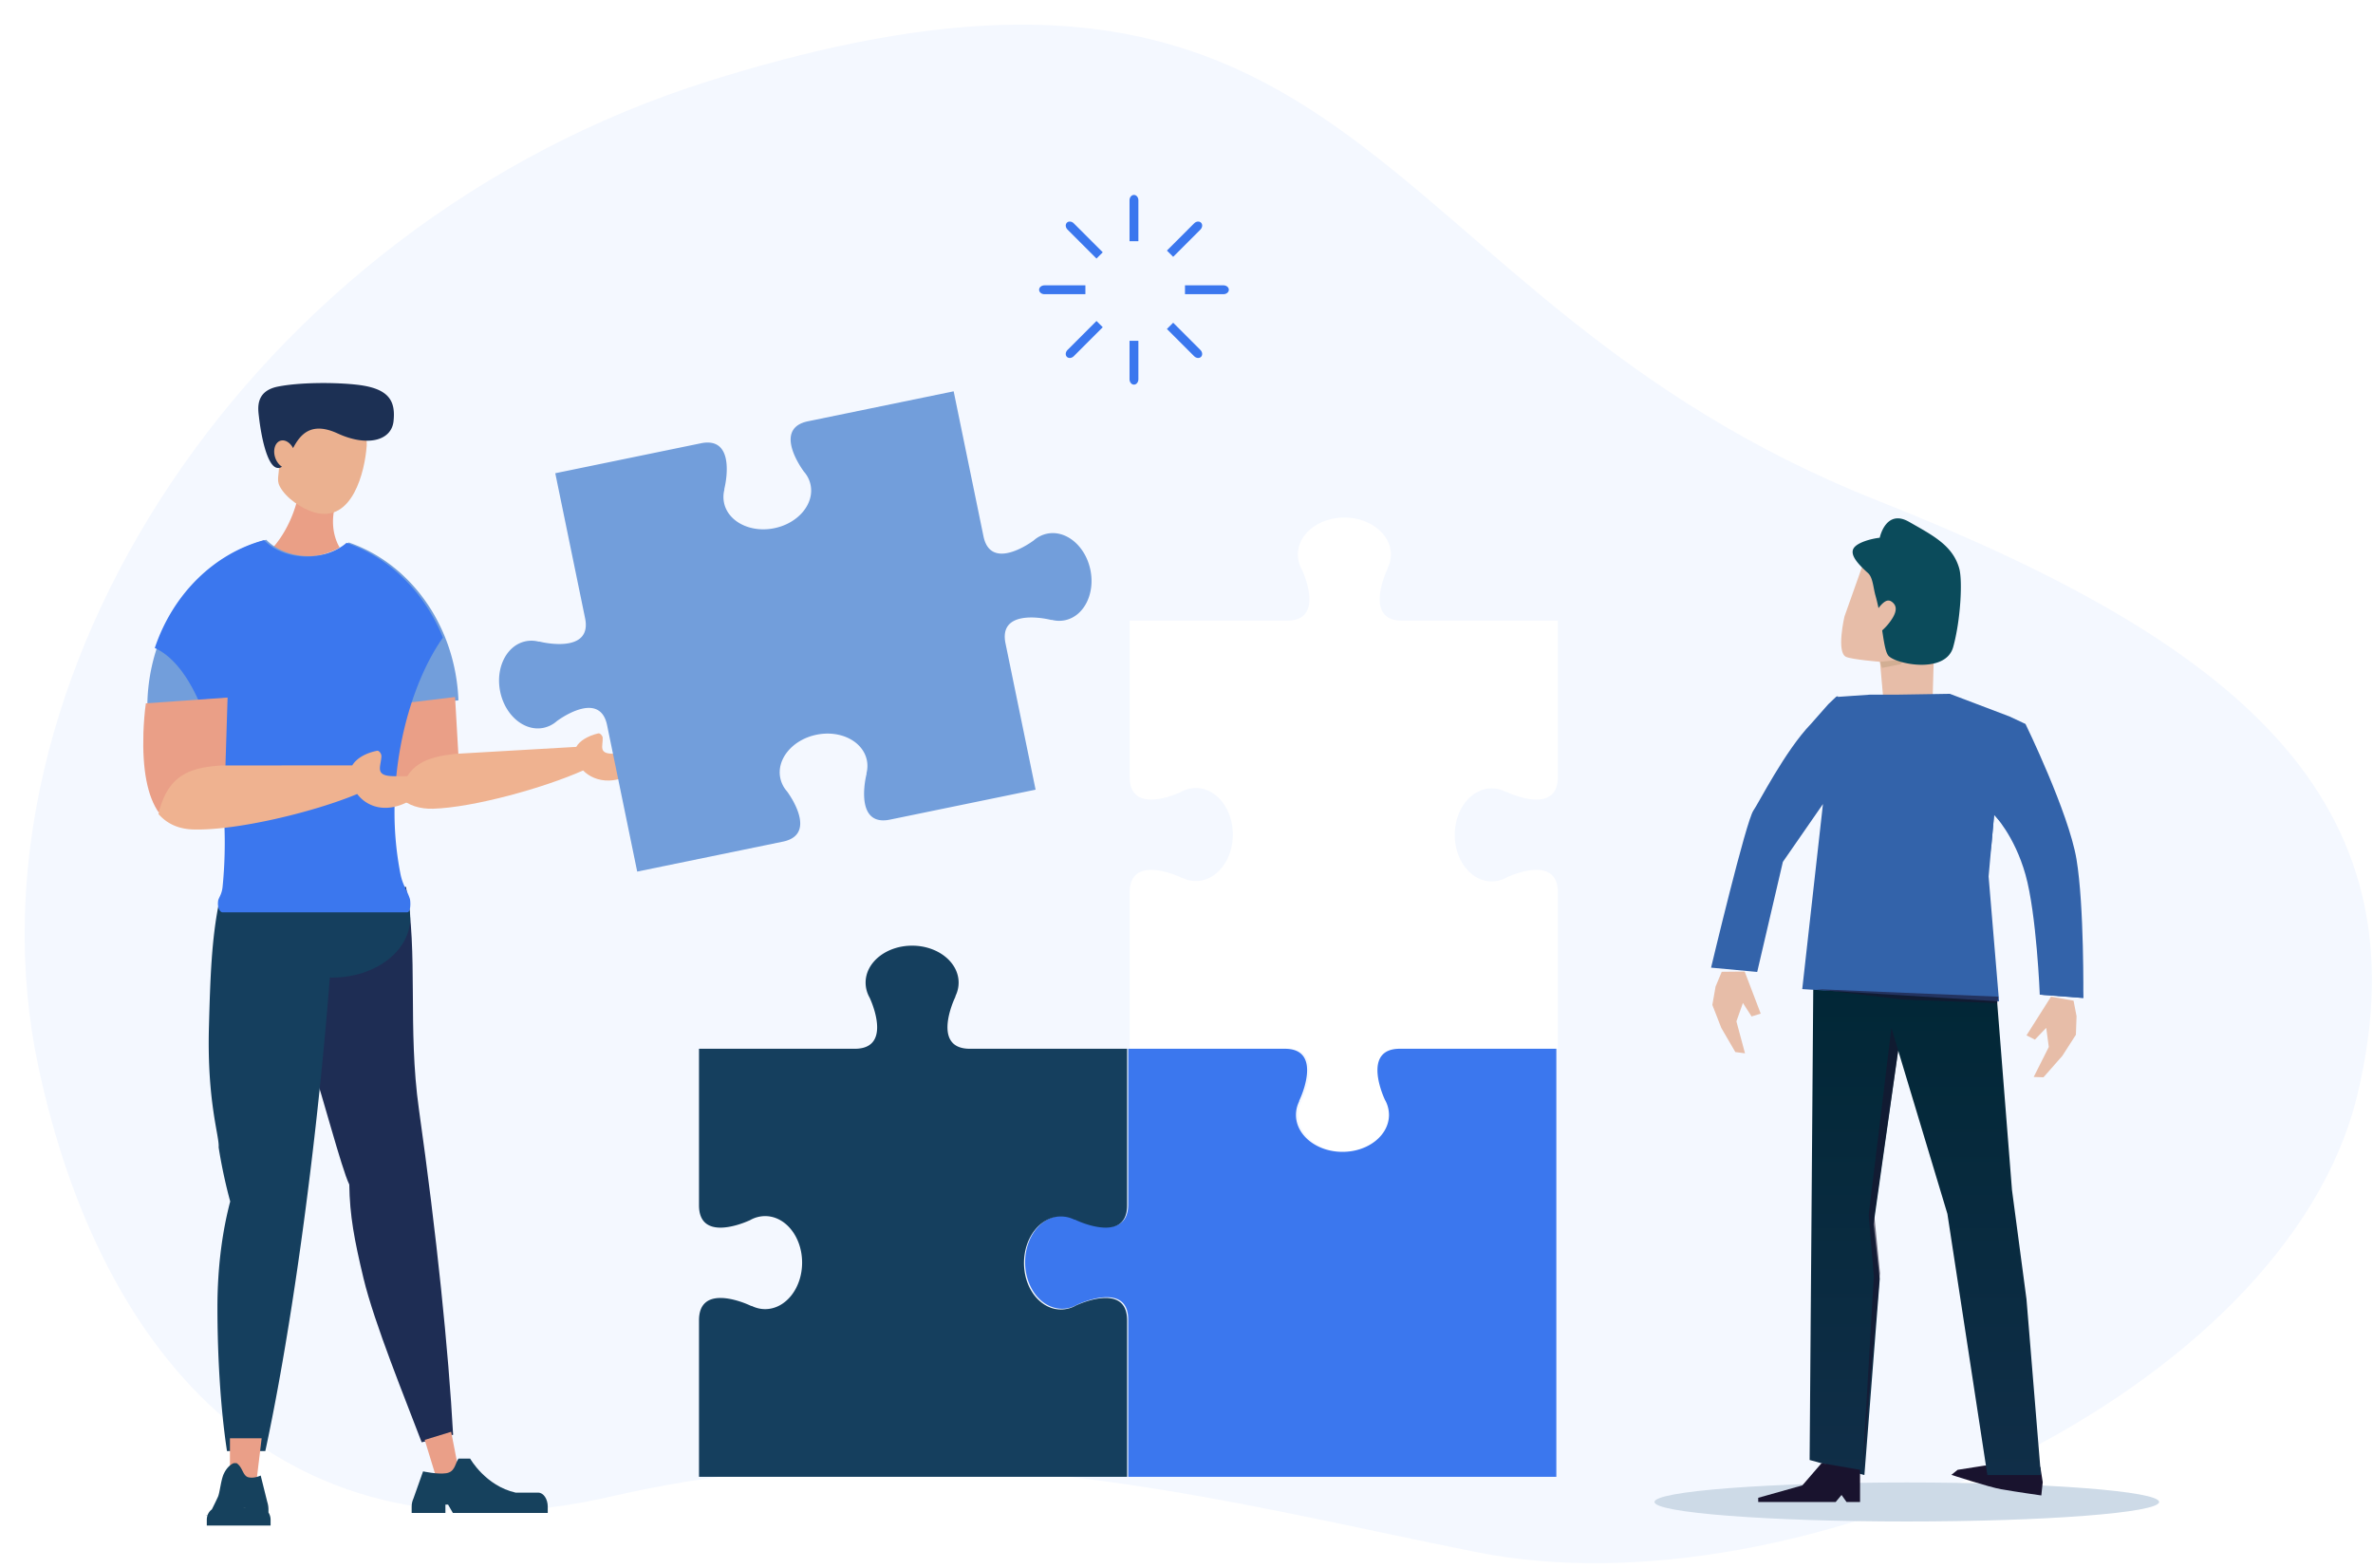 <svg width="289" height="191" fill="none" xmlns="http://www.w3.org/2000/svg"><path d="M225.693 57.981C162.616 33.011 164.325-18.51 83.459 6.83 27.441 24.384-8.368 80.019 1.69 126.995c7.587 35.438 29.89 61.442 69.791 52.256 39.901-9.185 74.348.621 105.411 6.802 39.091 7.779 98.499-19.481 107.206-55.714 8.707-36.233-15.298-55.293-58.404-72.358z" fill="#F4F8FF" filter="url(#filter0_d_1485_11562)"/><path d="M169.434 135.786c0-.657-.177-1.28-.495-1.842-.693-1.511-2.334-6.213 1.815-6.213h18.971v-19.062c0-4.149-4.702-2.508-6.212-1.815a3.723 3.723 0 0 1-1.842.495c-2.487 0-4.502-2.536-4.502-5.664 0-3.128 2.015-5.664 4.502-5.664.573 0 1.12.136 1.625.382a.26.26 0 0 1 .13.027c1.408.666 6.299 2.457 6.299-1.774V75.594h-18.971c-4.231 0-2.44-4.892-1.775-6.3a.259.259 0 0 0 .028-.13 3.685 3.685 0 0 0 .382-1.625c0-2.486-2.536-4.502-5.664-4.502-3.128 0-5.664 2.016-5.664 4.502 0 .656.177 1.28.495 1.842.693 1.51 2.334 6.213-1.815 6.213h-19.153v19.062c0 4.149 4.702 2.508 6.212 1.815a3.726 3.726 0 0 1 1.842-.496c2.487 0 4.502 2.536 4.502 5.665 0 3.128-2.015 5.664-4.502 5.664a3.69 3.69 0 0 1-1.625-.382.26.26 0 0 1-.13-.028c-1.408-.666-6.299-2.456-6.299 1.775v19.062h19.153c4.231 0 2.44 4.891 1.775 6.3a.258.258 0 0 0-.028.13 3.687 3.687 0 0 0-.382 1.625c0 2.486 2.536 4.502 5.664 4.502 3.129 0 5.664-2.016 5.664-4.502z" fill="#fff"/><path d="M189.541 179.869v-52.138h-19.063c-4.148 0-2.508 4.702-1.814 6.213a3.73 3.73 0 0 1 .495 1.842c0 2.486-2.536 4.502-5.664 4.502-3.128 0-5.664-2.016-5.664-4.502a3.7 3.7 0 0 1 .381-1.625.258.258 0 0 1 .028-.13c.666-1.408 2.457-6.3-1.774-6.3h-19.063v18.972c0 4.231-4.891 2.44-6.299 1.774a.26.26 0 0 0-.131-.027 3.682 3.682 0 0 0-1.624-.382c-2.487 0-4.503 2.536-4.503 5.664 0 3.128 2.016 5.664 4.503 5.664.656 0 1.279-.177 1.841-.495 1.511-.693 6.213-2.334 6.213 1.815v19.153h52.138z" fill="#3B77EE"/><path d="M129.212 148.159c.573 0 1.121.136 1.625.382a.256.256 0 0 1 .13.027c1.408.666 6.3 2.457 6.3-1.774v-19.062h-19.154c-4.231 0-2.44-4.892-1.774-6.3a.269.269 0 0 0 .028-.13 3.7 3.7 0 0 0 .381-1.625c0-2.486-2.536-4.502-5.664-4.502-3.128 0-5.664 2.016-5.664 4.502 0 .656.177 1.28.495 1.842.693 1.51 2.334 6.213-1.815 6.213H85.129v19.062c0 4.149 4.702 2.508 6.213 1.815a3.72 3.72 0 0 1 1.841-.496c2.487 0 4.503 2.536 4.503 5.665 0 3.128-2.016 5.664-4.503 5.664-.573 0-1.12-.136-1.624-.382a.259.259 0 0 1-.13-.028c-1.409-.666-6.3-2.456-6.3 1.775v19.062h52.138v-19.062c0-4.149-4.702-2.508-6.213-1.815a3.717 3.717 0 0 1-1.842.495c-2.486 0-4.502-2.536-4.502-5.664 0-3.128 2.016-5.664 4.502-5.664z" fill="#153F5E"/><path d="M232.223 185.306c16.971 0 30.728-1.064 30.728-2.376 0-1.312-13.757-2.375-30.728-2.375-16.971 0-30.728 1.063-30.728 2.375s13.757 2.376 30.728 2.376z" fill="#CDDAE7"/><path d="M235.566 78.257s2.979-3.603 2.107-7.743c-.46-2.183-6.175-3.797-8.13-3.797-1.956 0-2.841 2.53-2.841 2.53l-2.071 5.839s-1.013 4.345.182 4.908c.705.332 4.144.607 4.144.607l.492 5.512 5.926-1.323.191-6.533z" fill="#E7BDA8"/><path d="M233.981 76.776l-2.495 4.118-2.28.448-.249-.741 2.392-.236 2.363-3.59h.269z" fill="#D2AE93"/><path d="M243.71 181.378c1.935.338 4.896.756 4.896.756l.171-1.619-.29-1.848-6.739-.177-3.334.523-.761.612s4.558 1.49 6.057 1.753z" fill="#19132E"/><path d="M220.388 177.815l6.671 1.838 1.868-23.862-.749-6.679 2.996-21.171 5.993 19.893 4.869 31.819h6.522L246.8 158.24l-1.768-13.319-1.873-23.746-14.155-.868-8.166-.837-.45 58.345z" fill="url(#paint0_linear_1485_11562)"/><path d="M208.386 117.852s4.27-17.935 5.168-19.159c.568-.773 3.852-7.292 7.011-10.545l2.098-2.38.934-.888c.054-.055.237-.086.237-.086l-.01.08 3.909-.27 3.441-.002 6.292-.1 7.239 2.748 7.308 17.577 1.707 16.719-5.301-.402.139-15.74-5.699-6.166-.674 7.506 1.274 15.213-23.97-1.492 2.694-24.07.056 1.204-5.109 7.371-3.126 13.406-5.618-.524z" fill="#3363AA"/><path opacity=".6" d="M227.579 147.976l.628 7.461-1.373 23.576 2.126-23.937-.696-7.028 2.91-20.107-.824-2.771-2.771 22.806z" fill="#19132E"/><path d="M214.128 182.93h9.436l.713-.853.604.853h1.649v-3.917l-4.691-.809-2.334 2.703-5.377 1.516v.507z" fill="#19132E"/><path d="M246.8 126.102l1.024.519 1.379-1.438.313 2.331-1.837 3.652 1.19.042 2.293-2.607 1.654-2.574.081-2.256-.366-1.898-2.743-.488-2.988 4.717z" fill="#E7BDA8"/><path opacity=".6" d="M243.234 122.17l-11.46-.426-10.712-1.279 22.322.923-.15.782z" fill="#19132E"/><path d="M214.432 123.452l-1.112.343-1.056-1.639-.791 2.239 1.045 3.89-1.177-.154-1.709-2.938-1.09-2.8.39-2.231.753-1.805 2.794-.03 1.953 5.125z" fill="#E7BDA8"/><path d="M225.747 66.784c.41-.693 2.065-1.167 3.18-1.291 0 0 .731-3.563 3.571-1.936 2.84 1.627 5.335 2.854 6.119 5.707.4 1.455.175 6.227-.746 9.545-.922 3.318-6.974 2.08-7.877 1.062-.357-.403-.547-1.614-.768-3.095a6.673 6.673 0 0 0 1.016-1.133c.923-1.284.683-1.914.233-2.29-.423-.354-.881-.357-1.7.71a19.94 19.94 0 0 0-.365-1.524c-.277-.968-.311-2.204-.916-2.748-1.287-1.156-2.212-2.222-1.747-3.007z" fill="#0B4B5B"/><path d="M244.704 87.25l1.975.923s5.255 10.788 6.208 16.464c.953 5.677.833 16.909.833 16.909l-5.301-.402s-.391-9.829-1.74-14.613c-1.348-4.785-3.82-7.293-3.82-7.293l-.408 4.543c-.006-.305-.01-.61-.01-.917 0-5.885.457-11.303 2.263-15.614z" fill="#3363AA"/><path d="M35.022 110.688c.267 4.563.053 5.862 1.3 11.652 1.932 8.97 1.714 6.856 1.9 8.115.856 2.214 3.384 11.943 4.316 13.812.054 3.792.622 6.775 1.726 11.395 1.319 5.518 5.154 14.874 7.091 19.999l3.829-.915c-.559-10.214-1.99-24.234-4.167-39.664-1.394-9.883-.05-19.053-1.573-27.072l-14.422 2.678z" fill="#1E2D54"/><path d="M26.714 109.736c-.95 4.5-1.111 9.445-1.269 15.366-.245 9.174 1.315 13.362 1.181 14.629a62.042 62.042 0 0 0 1.412 6.601c-.984 3.701-1.557 8.119-1.557 12.869 0 5.674.34 12.09 1.162 17.525h4.669c2.171-10.064 4.385-24.033 6.128-39.546 1.116-9.936 1.9-19.29 2.353-27.444h-14.08z" fill="#153F5E"/><path d="M40.466 119.06c5.244 0 9.496-3.247 9.496-7.252s-4.252-7.251-9.496-7.251c-5.245 0-9.496 3.246-9.496 7.251 0 4.005 4.251 7.252 9.496 7.252z" fill="#153F5E"/><path d="M31.283 180.006h-3.28v-4.834h3.863l-.583 4.834z" fill="#EA9F88"/><path d="M32.695 184.211v-.332c0-.346-.052-.668-.14-.934l-.807-3.237s-.743.377-1.47.22c-.728-.157-.69-1.209-1.462-1.727h-.351s-.713.24-1.209 1.295c-.358.763-.483 2.304-.713 2.807a41.246 41.246 0 0 1-.747 1.539c-.234.164-.42.413-.523.717-.278.001-.337.008-.006.024a1.694 1.694 0 0 0-.082.514v.701h7.769v-.701c0-.334-.1-.639-.259-.886zm-2.8-.579v.008h-.223l.003-.008h.22z" fill="#16415D"/><path d="M55.875 179.153l-2.736.838-1.416-4.622 3.222-.987.93 4.771z" fill="#EA9F88"/><path d="M50.34 182.539l1.185-3.338s1.75.389 2.818.227 1.065-1.136 1.49-1.781h1.424s1.869 3.317 5.538 4.144h2.749c.64 0 1.165.77 1.165 1.712v.761H55.152l-.583-1.016h-.323v1.016h-4.111v-.761c0-.357.076-.689.204-.964z" fill="#16415D"/><path d="M33.005 66.957a9.092 9.092 0 0 0 3.932.887c1.627 0 3.141-.426 4.435-1.152-.508-.848-.817-1.953-.817-3.165 0-1.65.57-3.106 1.439-3.978v-2.065h-5.25c-.232 3.85-1.649 7.224-3.74 9.473z" fill="#EA9F86"/><path d="M44.654 54.342c.219-3.005-3.056-3.352-5.466-3.53-1.548-.114-2.95.006-3.964 1.534-.253-.367-.813.282-1.21.267-.82-.031-1.334.226-1.377 1.383-.043 1.156.401 2.774 1.222 2.805.04.002.078-.009.117-.012.029.944-.32 1.665.086 2.435.795 1.51 2.778 2.768 4.212 3.183 4.678 1.352 6.16-5.059 6.38-8.065z" fill="#EBB190"/><path d="M47.928 51.296c.255-2.421-.494-3.973-4.372-4.43-2.578-.304-6.945-.331-9.707.217-2.816.56-2.419 2.753-2.31 3.705.268 2.345.966 5.797 2.11 6.168a.717.717 0 0 0 .69-.117c-.378-.233-.705-.67-.858-1.217-.257-.922.072-1.8.734-1.96.543-.131 1.136.263 1.476.913.874-1.648 2.188-3.28 5.43-1.785 3.545 1.636 6.552.926 6.807-1.494z" fill="#1C3054"/><path d="M35.102 86.381c7.357 0 14.363-.387 20.73-1.085-.35-9.078-5.859-16.67-13.364-19.227-1.17 1.018-2.907 1.666-4.849 1.666-2.143 0-4.035-.79-5.193-1.995-8.157 2.192-14.253 10.236-14.48 19.908a196.2 196.2 0 0 0 17.156.733z" fill="#729EDB"/><path d="M55.42 84.89l.41 7.099c-3.838.91-6.297 2.523-7.115 5.025-1.454-1.59-2.282-4.256-2.498-7.996-.05-.866-.065-2.197 0-3.014l9.203-1.114z" fill="#EA9F87"/><path d="M48.691 97.156c.668-4.157 3.325-4.94 6.692-5.338l14.799-.854c.402-.728 1.386-1.332 2.669-1.643.236-.057.532.287.546.515.06 1.044-.613 2.02 1.434 1.96.945-.027 2.828-.136 3.833-.326.252-.048 1.12-.033.59.732-.835 1.207-2.858 2.796-5.053 2.86-1.388.04-2.469-.501-3.19-1.226-4.734 2.116-13.364 4.518-18.264 4.66-1.643.047-2.992-.402-4.056-1.34z" fill="#EFB290"/><path d="M27.102 111.117h22.472c.517 0 .413-1.436.345-1.64-.432-1.291-.874-1.637-1.162-3.1a39.055 39.055 0 0 1-.711-7.518c0-8.472 2.549-16.476 5.895-21.2-2.219-5.5-6.492-9.755-11.743-11.543-1.17 1.018-2.907 1.665-4.849 1.665-2.143 0-4.035-.789-5.192-1.995-6.154 1.654-11.133 6.639-13.308 13.139 4.854 2.142 8.523 11.95 8.523 23.732 0 1.842-.092 3.633-.264 5.355-.094.94-.492 1.346-.54 1.681-.137.936.265 1.424.534 1.424z" fill="#3B77EE"/><path d="M27.718 84.958l-.267 8.504c-4.195.825-6.985 2.584-8.108 5.515-1.397-1.998-2.017-5.236-1.877-9.717.033-1.037.148-2.628.3-3.599l9.952-.703z" fill="#EA9F87"/><path d="M19.304 99.145c1.126-4.917 4.046-5.672 7.687-5.917l15.91-.01c.503-.843 1.615-1.498 3.018-1.78.258-.053.54.378.532.651-.04 1.251-.856 2.37 1.34 2.439 1.013.032 3.037.03 4.13-.129.276-.04 1.201.037.56.915-1.013 1.384-3.335 3.143-5.688 3.07a4.22 4.22 0 0 1-3.29-1.681c-5.273 2.204-14.74 4.483-19.994 4.319-1.763-.056-3.16-.684-4.205-1.877z" fill="#EFB290"/><path d="M105.571 92.59a3.517 3.517 0 0 1-.045 1.585.246.246 0 0 1 0 .127c-.351 1.438-1.081 6.332 2.856 5.523l17.739-3.648-3.665-17.824c-.81-3.938 4.084-3.207 5.522-2.857.048.012.09.011.127.001a3.507 3.507 0 0 0 1.585.044c2.314-.476 3.704-3.221 3.106-6.132-.599-2.911-2.96-4.886-5.274-4.41a3.533 3.533 0 0 0-1.619.814c-1.273.934-5.335 3.36-6.129-.5l-3.631-17.654-17.739 3.648c-3.86.794-1.433 4.855-.5 6.128.404.463.688 1.009.814 1.62.476 2.313-1.498 4.675-4.41 5.273-2.91.599-5.656-.792-6.132-3.106a3.505 3.505 0 0 1 .044-1.584.246.246 0 0 1 .001-.127c.35-1.438 1.081-6.332-2.856-5.523l-17.74 3.649 3.631 17.654c.81 3.937-4.084 3.207-5.522 2.857a.246.246 0 0 0-.127-.001 3.505 3.505 0 0 0-1.585-.044c-2.314.475-3.704 3.221-3.105 6.132.598 2.911 2.96 4.885 5.273 4.41a3.535 3.535 0 0 0 1.62-.814c1.272-.934 5.334-3.36 6.128.5l3.665 17.823 17.74-3.648c3.86-.794 1.433-4.855.5-6.128a3.536 3.536 0 0 1-.814-1.62c-.476-2.313 1.498-4.674 4.41-5.273 2.91-.599 5.656.792 6.132 3.106z" fill="#729EDB"/><path d="M137.562 24.388v4.99h1.078v-4.99c0-.359-.241-.65-.539-.65-.298 0-.539.291-.539.65zm0 21.806c0 .36.241.651.539.651.298 0 .539-.291.539-.65v-4.69h-1.078v4.69zm-11.014-10.903c0 .298.291.54.65.54h4.989v-1.079h-4.989c-.359 0-.65.241-.65.54zm22.456-.539h-4.689v1.078h4.689c.359 0 .651-.24.651-.539 0-.298-.292-.539-.651-.539zm-18.993-6.789l3.527 3.528.763-.763-3.528-3.527c-.254-.255-.631-.29-.841-.08-.211.211-.176.588.079.842zm15.419 15.42c.254.253.631.289.841.078.211-.21.175-.587-.079-.841l-3.315-3.316-.763.763 3.316 3.315zm-15.498.078c.21.21.587.175.841-.079l3.528-3.528-.763-.762-3.527 3.528c-.255.254-.29.63-.079.841zm15.498-16.26l-3.316 3.315.763.763 3.315-3.316c.254-.254.29-.63.079-.841-.21-.211-.587-.176-.841.079z" fill="#3B77EE"/><defs><filter id="filter0_d_1485_11562" x="0" y="0" width="288.869" height="190.386" filterUnits="userSpaceOnUse" color-interpolation-filters="sRGB"><feFlood flood-opacity="0" result="BackgroundImageFix"/><feColorMatrix in="SourceAlpha" values="0 0 0 0 0 0 0 0 0 0 0 0 0 0 0 0 0 0 127 0" result="hardAlpha"/><feOffset dx="3" dy="3"/><feColorMatrix values="0 0 0 0 0 0 0 0 0 0 0 0 0 0 0 0 0 0 0.08 0"/><feBlend in2="BackgroundImageFix" result="effect1_dropShadow_1485_11562"/><feBlend in="SourceGraphic" in2="effect1_dropShadow_1485_11562" result="shape"/></filter><linearGradient id="paint0_linear_1485_11562" x1="234.473" y1="179.653" x2="234.473" y2="119.47" gradientUnits="userSpaceOnUse"><stop stop-color="#102E48"/><stop offset="1" stop-color="#012736"/></linearGradient></defs></svg>